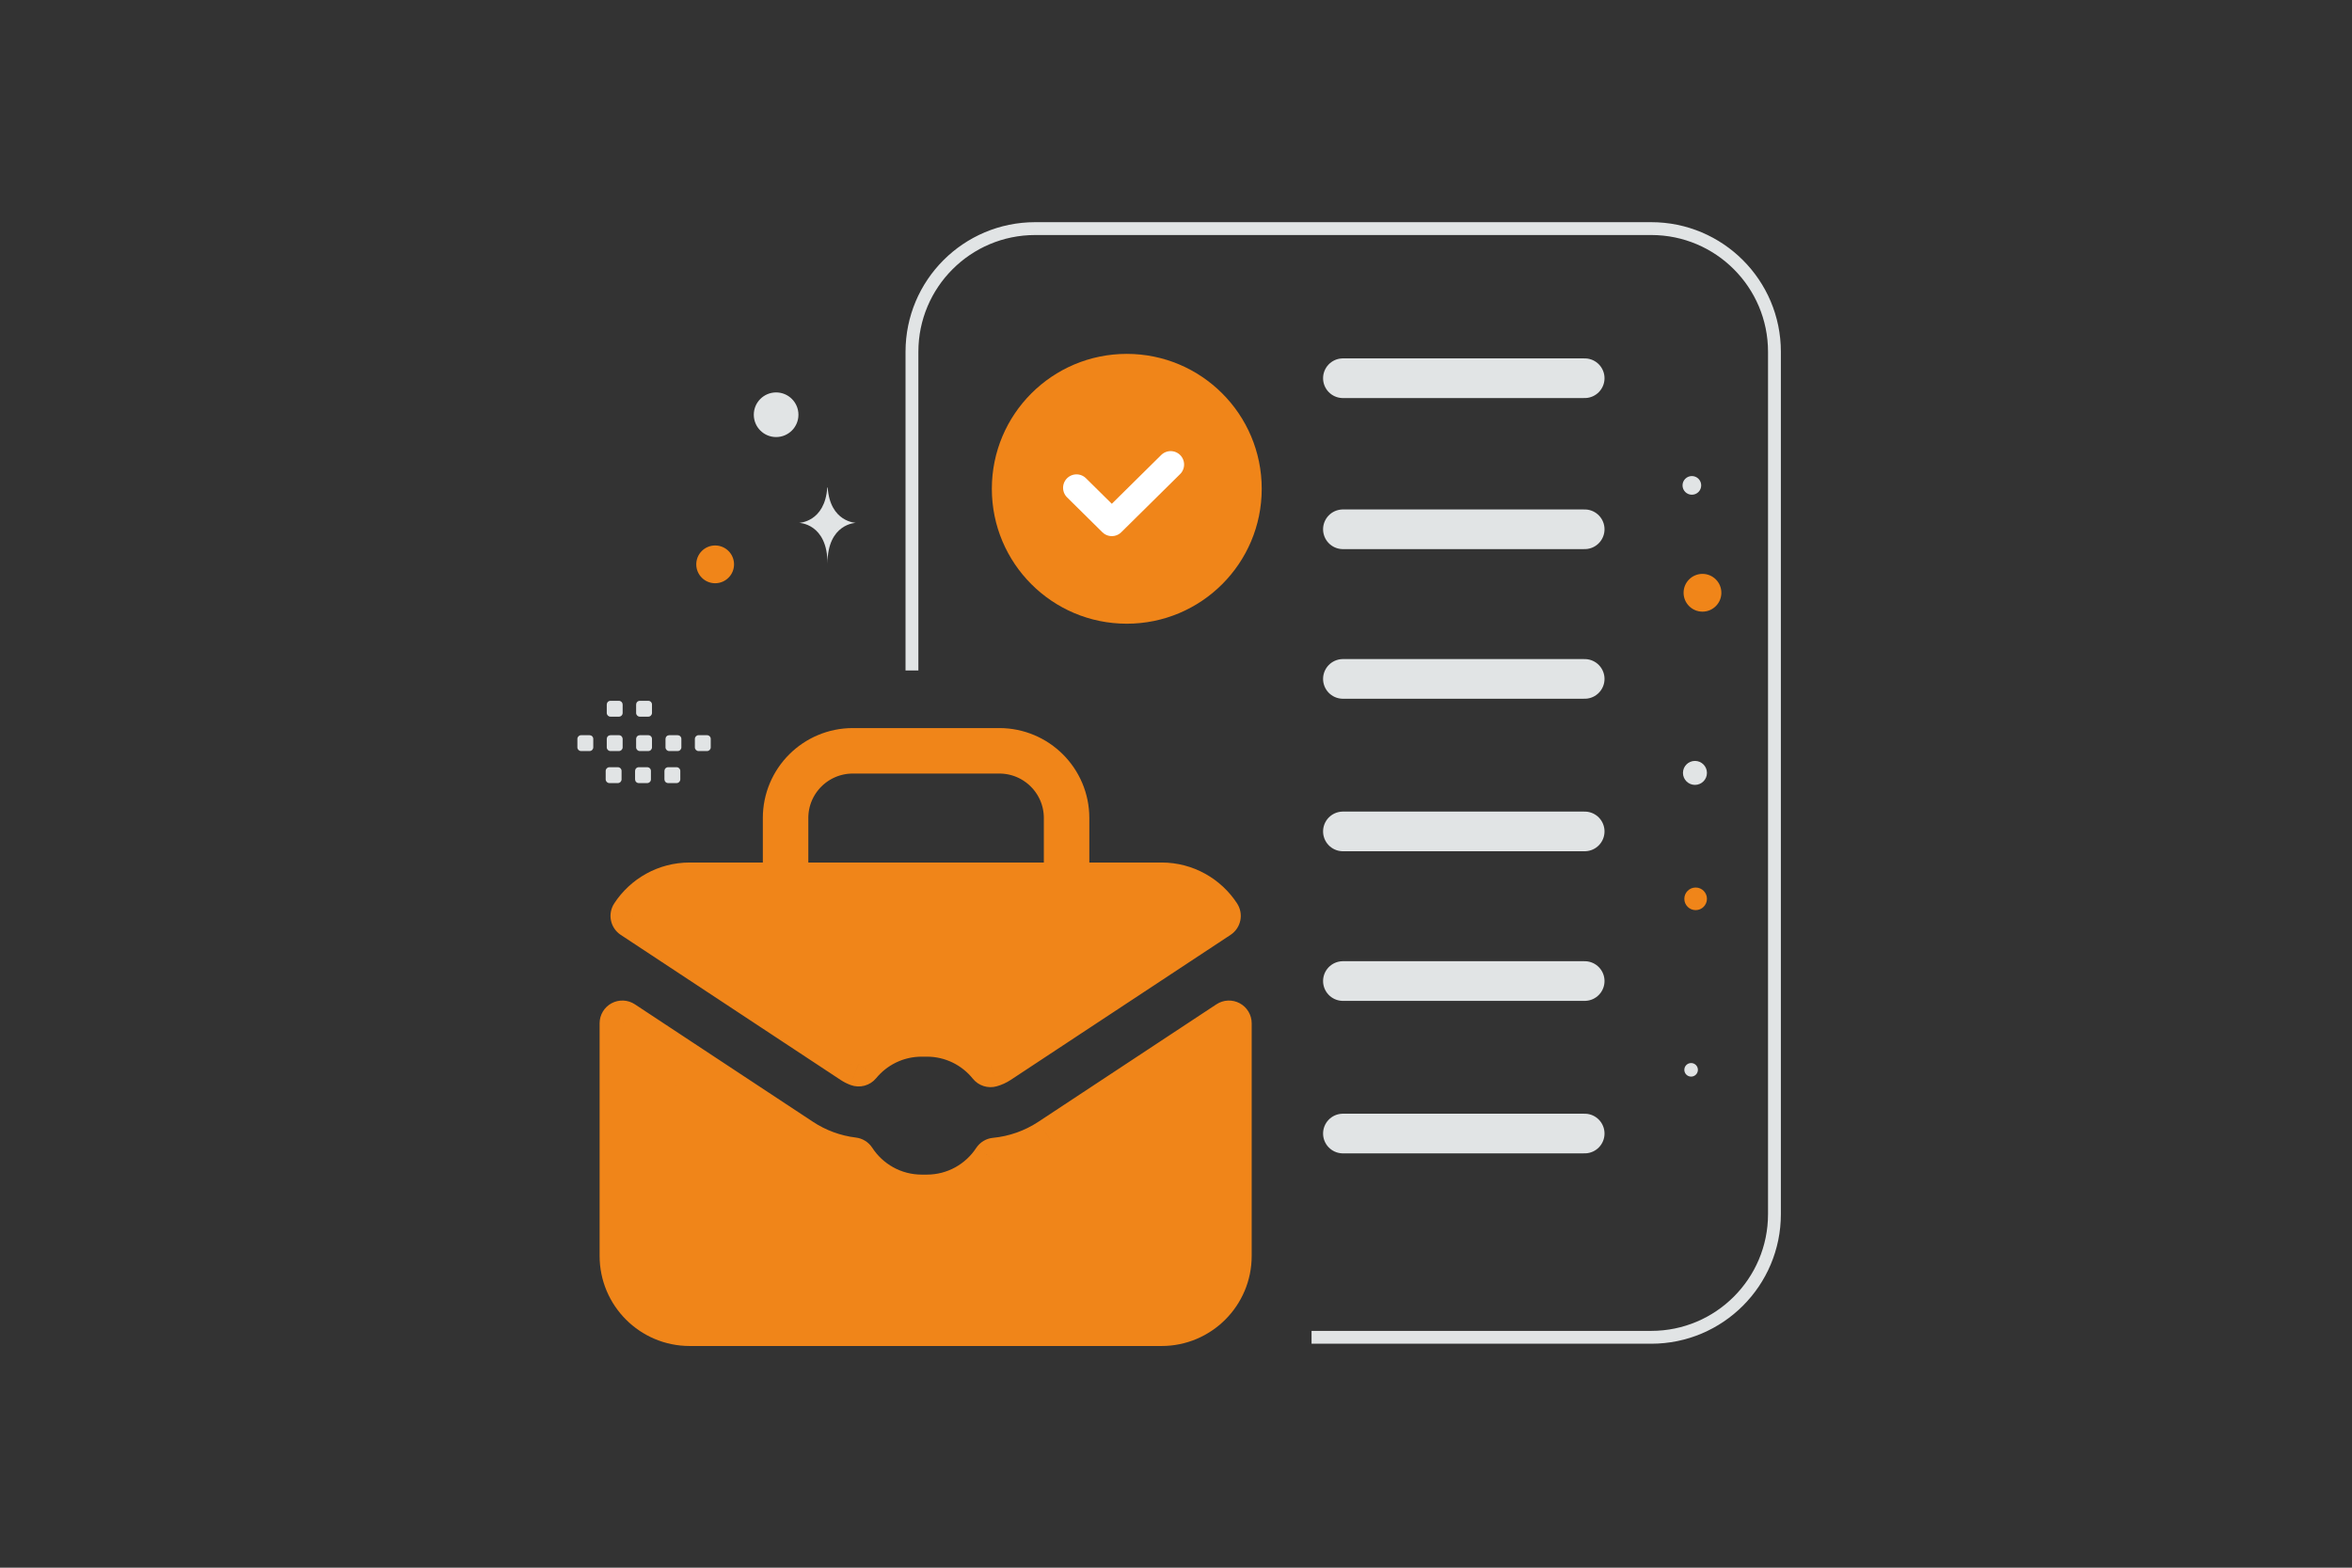 <svg width="315" height="210" viewBox="0 0 315 210" fill="none" xmlns="http://www.w3.org/2000/svg">
<rect x="0" y="0" width="315" height="210" fill="#333333" stroke="none"/>
<path d="M122.137 89.817V47.124C122.137 38.01 129.525 30.622 138.639 30.622H221.148C230.262 30.622 237.65 38.01 237.65 47.124V162.637C237.65 171.751 230.262 179.139 221.148 179.139H175.654" stroke="#E1E4E5" stroke-width="1.721"/>
<path d="M212.233 50.665H179.855M212.233 90.943H179.855M212.233 70.9H179.855M212.233 111.372H179.855M212.233 131.415H179.855M212.233 151.843H179.855" stroke="#E1E4E5" stroke-width="5.314" stroke-linecap="round" stroke-linejoin="round"/>
<path d="M168.981 65.476C168.981 55.495 160.89 47.404 150.909 47.404C140.927 47.404 132.836 55.495 132.836 65.476C132.836 75.458 140.927 83.549 150.909 83.549C160.89 83.549 168.981 75.458 168.981 65.476Z" fill="#F08519"/>
<path d="M156.785 62.228L148.904 70.016L144.176 65.343" stroke="white" stroke-width="3.6" stroke-linecap="round" stroke-linejoin="round"/>
<path d="M142.846 118.584V109.579C142.846 104.604 138.811 100.575 133.829 100.575H114.227C109.246 100.575 105.211 104.604 105.211 109.579V118.584" stroke="#F08519" stroke-width="6.092" stroke-linecap="round" stroke-linejoin="round"/>
<path fill-rule="evenodd" clip-rule="evenodd" d="M155.566 177.258H92.378C87.391 177.258 83.352 173.219 83.352 168.231V137.074L107.198 152.81L107.2 152.811C109.322 154.213 111.741 155.101 114.266 155.407C116.218 158.407 119.601 160.391 123.448 160.391H124.132C127.96 160.391 131.329 158.426 133.286 155.449C135.95 155.192 138.51 154.286 140.744 152.811L140.746 152.81L164.593 137.074V168.231C164.593 173.219 160.553 177.258 155.566 177.258ZM114.994 142.492C117.002 140.054 120.043 138.499 123.448 138.499H124.132C127.58 138.499 130.655 140.093 132.661 142.584C133.025 142.485 133.37 142.328 133.685 142.12L133.687 142.118L163.133 122.687C161.523 120.216 158.736 118.584 155.566 118.584H92.378C89.208 118.584 86.421 120.216 84.811 122.687L114.257 142.118L114.259 142.12C114.49 142.272 114.737 142.397 114.994 142.492Z" fill="#F08519"/>
<path d="M83.35 137.074L85.028 134.532C84.569 134.229 84.036 134.056 83.487 134.031C82.937 134.006 82.391 134.131 81.907 134.391C81.422 134.652 81.017 135.039 80.735 135.512C80.453 135.984 80.305 136.524 80.305 137.074H83.35ZM107.197 152.81L108.875 150.268L108.874 150.268L107.197 152.81ZM107.199 152.811L105.52 155.353H105.521L107.199 152.811ZM114.265 155.407L116.818 153.746C116.575 153.373 116.254 153.057 115.876 152.822C115.498 152.586 115.073 152.436 114.631 152.383L114.265 155.407ZM133.285 155.449L132.992 152.418C132.538 152.461 132.101 152.606 131.711 152.841C131.321 153.077 130.989 153.396 130.739 153.777L133.285 155.449ZM140.743 152.811L142.421 155.353L142.422 155.352L140.743 152.811ZM140.745 152.81L139.068 150.268L139.065 150.269L140.745 152.81ZM164.591 137.074H167.637C167.637 136.524 167.488 135.984 167.206 135.512C166.924 135.039 166.519 134.653 166.035 134.392C165.55 134.131 165.005 134.006 164.455 134.031C163.905 134.056 163.373 134.229 162.914 134.532L164.591 137.074ZM114.993 142.492L113.938 145.349C114.531 145.568 115.178 145.597 115.788 145.432C116.398 145.267 116.942 144.916 117.344 144.428L114.993 142.492ZM132.66 142.584L130.288 144.495C130.661 144.958 131.16 145.301 131.726 145.483C132.291 145.666 132.897 145.679 133.47 145.521L132.66 142.584ZM133.684 142.12L132.006 139.577L132.005 139.578L133.684 142.12ZM133.686 142.118L135.363 144.66H135.364L133.686 142.118ZM163.132 122.687L164.81 125.229C165.481 124.786 165.95 124.094 166.114 123.306C166.278 122.518 166.123 121.698 165.684 121.023L163.132 122.687ZM84.809 122.687L82.258 121.024C81.818 121.698 81.664 122.519 81.828 123.307C81.991 124.095 82.46 124.786 83.132 125.229L84.809 122.687ZM114.255 142.118L112.578 144.66L112.579 144.661L114.255 142.118ZM114.258 142.12L115.937 139.578L115.935 139.577L114.258 142.12ZM92.377 180.304H155.564V174.212H92.377V180.304ZM80.305 168.231C80.305 174.901 85.708 180.304 92.377 180.304V174.212C89.072 174.212 86.396 171.537 86.396 168.231H80.305ZM80.305 137.074V168.231H86.396V137.074H80.305ZM108.874 150.268L85.028 134.532L81.673 139.616L105.519 155.352L108.874 150.268ZM108.878 150.27L108.875 150.268L105.518 155.351L105.52 155.353L108.878 150.27ZM114.631 152.383C112.575 152.134 110.605 151.411 108.877 150.27L105.521 155.353C108.037 157.015 110.905 158.068 113.899 158.431L114.631 152.383ZM123.447 157.346C120.674 157.346 118.232 155.919 116.818 153.746L111.712 157.068C114.202 160.895 118.527 163.437 123.447 163.437V157.346ZM124.131 157.346H123.447V163.437H124.131V157.346ZM130.739 153.777C129.322 155.933 126.891 157.346 124.131 157.346V163.437C129.027 163.437 133.334 160.919 135.83 157.122L130.739 153.777ZM139.064 150.27C137.246 151.471 135.161 152.208 132.992 152.418L133.577 158.481C136.736 158.176 139.773 157.102 142.421 155.353L139.064 150.27ZM139.065 150.269L139.063 150.271L142.422 155.352L142.425 155.351L139.065 150.269ZM162.914 134.532L139.068 150.268L142.423 155.352L166.269 139.616L162.914 134.532ZM167.637 168.231V137.074H161.546V168.231H167.637ZM155.564 180.304C162.234 180.304 167.637 174.901 167.637 168.231H161.546C161.546 171.537 158.87 174.212 155.564 174.212V180.304ZM117.344 144.428C118.798 142.662 120.99 141.545 123.447 141.545V135.453C119.093 135.453 115.203 137.445 112.642 140.555L117.344 144.428ZM123.447 141.545H124.131V135.453H123.447V141.545ZM124.131 141.545C126.618 141.545 128.835 142.691 130.288 144.495L135.032 140.674C132.473 137.496 128.539 135.453 124.131 135.453V141.545ZM132.005 139.578C131.958 139.609 131.906 139.633 131.851 139.648L133.47 145.521C134.142 145.335 134.78 145.045 135.362 144.661L132.005 139.578ZM132.009 139.576L132.006 139.577L135.361 144.662L135.363 144.66L132.009 139.576ZM161.455 120.144L132.008 139.576L135.364 144.66L164.81 125.229L161.455 120.144ZM155.564 121.63C157.663 121.63 159.509 122.706 160.581 124.35L165.684 121.023C163.535 117.727 159.806 115.538 155.564 115.538V121.63ZM92.377 121.63H155.564V115.538H92.377V121.63ZM87.361 124.35C88.432 122.706 90.279 121.63 92.377 121.63V115.538C88.135 115.538 84.407 117.727 82.258 121.024L87.361 124.35ZM115.933 139.576L86.487 120.144L83.132 125.229L112.578 144.66L115.933 139.576ZM115.935 139.577L115.932 139.575L112.579 144.661L112.581 144.662L115.935 139.577ZM116.047 139.634C116.008 139.62 115.971 139.601 115.937 139.578L112.579 144.661C113.004 144.942 113.46 145.173 113.938 145.349L116.047 139.634Z" fill="#F08519"/>
<path fill-rule="evenodd" clip-rule="evenodd" d="M94.693 98.483H93.559C93.285 98.483 93.064 98.707 93.064 98.978V100.113C93.064 100.387 93.287 100.608 93.559 100.608H94.693C94.825 100.607 94.95 100.555 95.043 100.462C95.135 100.369 95.188 100.244 95.188 100.113V98.978C95.188 98.913 95.176 98.849 95.151 98.789C95.126 98.728 95.09 98.674 95.044 98.628C94.998 98.582 94.943 98.546 94.883 98.521C94.823 98.496 94.758 98.483 94.693 98.483ZM90.76 98.483H89.626C89.495 98.484 89.369 98.536 89.276 98.629C89.183 98.721 89.131 98.847 89.13 98.978V100.113C89.13 100.387 89.354 100.608 89.626 100.608H90.76C90.891 100.607 91.017 100.555 91.109 100.462C91.202 100.369 91.254 100.244 91.255 100.113V98.978C91.254 98.847 91.202 98.721 91.109 98.629C91.016 98.536 90.891 98.484 90.76 98.483ZM86.825 98.483H85.691C85.559 98.484 85.434 98.536 85.341 98.629C85.248 98.721 85.196 98.847 85.195 98.978V100.113C85.195 100.387 85.419 100.608 85.691 100.608H86.825C86.956 100.607 87.082 100.555 87.174 100.462C87.267 100.369 87.32 100.244 87.32 100.113V98.978C87.32 98.913 87.307 98.849 87.282 98.789C87.258 98.728 87.221 98.674 87.175 98.628C87.129 98.582 87.075 98.546 87.015 98.521C86.954 98.496 86.89 98.483 86.825 98.483ZM82.892 98.483H81.758C81.627 98.484 81.502 98.536 81.409 98.629C81.316 98.721 81.264 98.847 81.263 98.978V100.113C81.263 100.387 81.487 100.608 81.758 100.608H82.892C83.167 100.608 83.39 100.384 83.39 100.113V98.978C83.388 98.847 83.335 98.722 83.242 98.629C83.149 98.536 83.024 98.484 82.892 98.483ZM78.96 98.483H77.826C77.551 98.483 77.328 98.707 77.328 98.978V100.113C77.328 100.387 77.551 100.608 77.826 100.608H78.96C79.091 100.607 79.217 100.555 79.309 100.462C79.402 100.369 79.455 100.244 79.455 100.113V98.978C79.454 98.847 79.402 98.721 79.309 98.629C79.217 98.536 79.091 98.484 78.96 98.483ZM90.617 102.772H89.483C89.351 102.772 89.226 102.825 89.133 102.917C89.04 103.01 88.988 103.136 88.987 103.267V104.403C88.988 104.534 89.04 104.66 89.133 104.753C89.226 104.846 89.351 104.898 89.483 104.898H90.617C90.891 104.898 91.112 104.675 91.112 104.403V103.269C91.112 103.204 91.1 103.139 91.075 103.079C91.05 103.019 91.014 102.964 90.968 102.917C90.922 102.871 90.867 102.835 90.807 102.81C90.747 102.785 90.682 102.772 90.617 102.772ZM86.683 102.772H85.549C85.418 102.772 85.293 102.825 85.2 102.917C85.107 103.01 85.055 103.136 85.054 103.267V104.403C85.055 104.534 85.107 104.66 85.2 104.753C85.292 104.846 85.418 104.898 85.549 104.898H86.683C86.814 104.898 86.94 104.846 87.033 104.753C87.126 104.66 87.178 104.534 87.178 104.403V103.269C87.179 103.204 87.166 103.139 87.142 103.079C87.117 103.019 87.081 102.964 87.034 102.917C86.988 102.871 86.934 102.835 86.873 102.81C86.813 102.785 86.749 102.772 86.683 102.772ZM82.75 102.772H81.616C81.342 102.772 81.119 102.995 81.119 103.267V104.403C81.119 104.675 81.342 104.898 81.616 104.898H82.75C82.882 104.898 83.007 104.846 83.1 104.753C83.192 104.66 83.245 104.534 83.245 104.403V103.269C83.245 103.138 83.193 103.011 83.1 102.918C83.008 102.825 82.882 102.772 82.75 102.772ZM86.825 93.877H85.691C85.559 93.877 85.434 93.929 85.341 94.022C85.248 94.115 85.196 94.241 85.195 94.372V95.506C85.195 95.78 85.419 96.001 85.691 96.001H86.825C86.956 96.001 87.082 95.948 87.174 95.856C87.267 95.763 87.319 95.637 87.32 95.506V94.372C87.32 94.307 87.307 94.242 87.282 94.182C87.258 94.122 87.221 94.067 87.175 94.022C87.129 93.975 87.075 93.939 87.015 93.914C86.954 93.889 86.89 93.876 86.825 93.877ZM82.892 93.877H81.758C81.627 93.877 81.501 93.929 81.409 94.022C81.316 94.115 81.264 94.241 81.263 94.372V95.506C81.263 95.78 81.487 96.001 81.758 96.001H82.892C83.024 96.001 83.15 95.949 83.243 95.856C83.337 95.764 83.389 95.638 83.39 95.506V94.372C83.388 94.241 83.335 94.115 83.243 94.022C83.149 93.93 83.024 93.877 82.892 93.877Z" fill="#E1E4E5"/>
<path d="M95.779 78.128C94.382 78.128 93.25 76.995 93.25 75.598C93.25 74.201 94.382 73.069 95.779 73.069C97.176 73.069 98.309 74.201 98.309 75.598C98.309 76.995 97.176 78.128 95.779 78.128Z" fill="#F08519"/>
<path d="M103.944 58.546C102.293 58.546 100.955 57.208 100.955 55.556C100.955 53.906 102.293 52.567 103.944 52.567C105.595 52.567 106.934 53.906 106.934 55.556C106.934 57.208 105.595 58.546 103.944 58.546Z" fill="#E1E4E5"/>
<path d="M227.095 118.888C226.259 118.888 225.58 119.566 225.58 120.402C225.58 121.239 226.259 121.917 227.095 121.917C227.931 121.917 228.609 121.239 228.609 120.402C228.609 119.566 227.931 118.888 227.095 118.888Z" fill="#F08519"/>
<path d="M228.01 81.933C226.613 81.933 225.48 80.801 225.48 79.404C225.48 78.007 226.613 76.875 228.01 76.875C229.407 76.875 230.539 78.007 230.539 79.404C230.539 80.801 229.407 81.933 228.01 81.933Z" fill="#F08519"/>
<path d="M226.489 142.4C225.987 142.4 225.58 142.807 225.58 143.309C225.58 143.811 225.987 144.218 226.489 144.218C226.991 144.218 227.398 143.811 227.398 143.309C227.398 142.807 226.991 142.4 226.489 142.4Z" fill="#E1E4E5"/>
<path d="M227.003 105.141C226.116 105.141 225.397 104.422 225.397 103.535C225.397 102.648 226.116 101.929 227.003 101.929C227.89 101.929 228.609 102.648 228.609 103.535C228.609 104.422 227.89 105.141 227.003 105.141Z" fill="#E1E4E5"/>
<path d="M226.589 66.271C225.899 66.271 225.339 65.711 225.339 65.021C225.339 64.33 225.899 63.77 226.589 63.77C227.28 63.77 227.84 64.33 227.84 65.021C227.84 65.711 227.28 66.271 226.589 66.271Z" fill="#E1E4E5"/>
<path d="M110.796 65.311H110.852C111.18 69.966 114.641 70.037 114.641 70.037C114.641 70.037 110.825 70.112 110.825 75.489C110.825 70.112 107.008 70.037 107.008 70.037C107.008 70.037 110.468 69.966 110.796 65.311Z" fill="#E1E4E5"/>
</svg>
